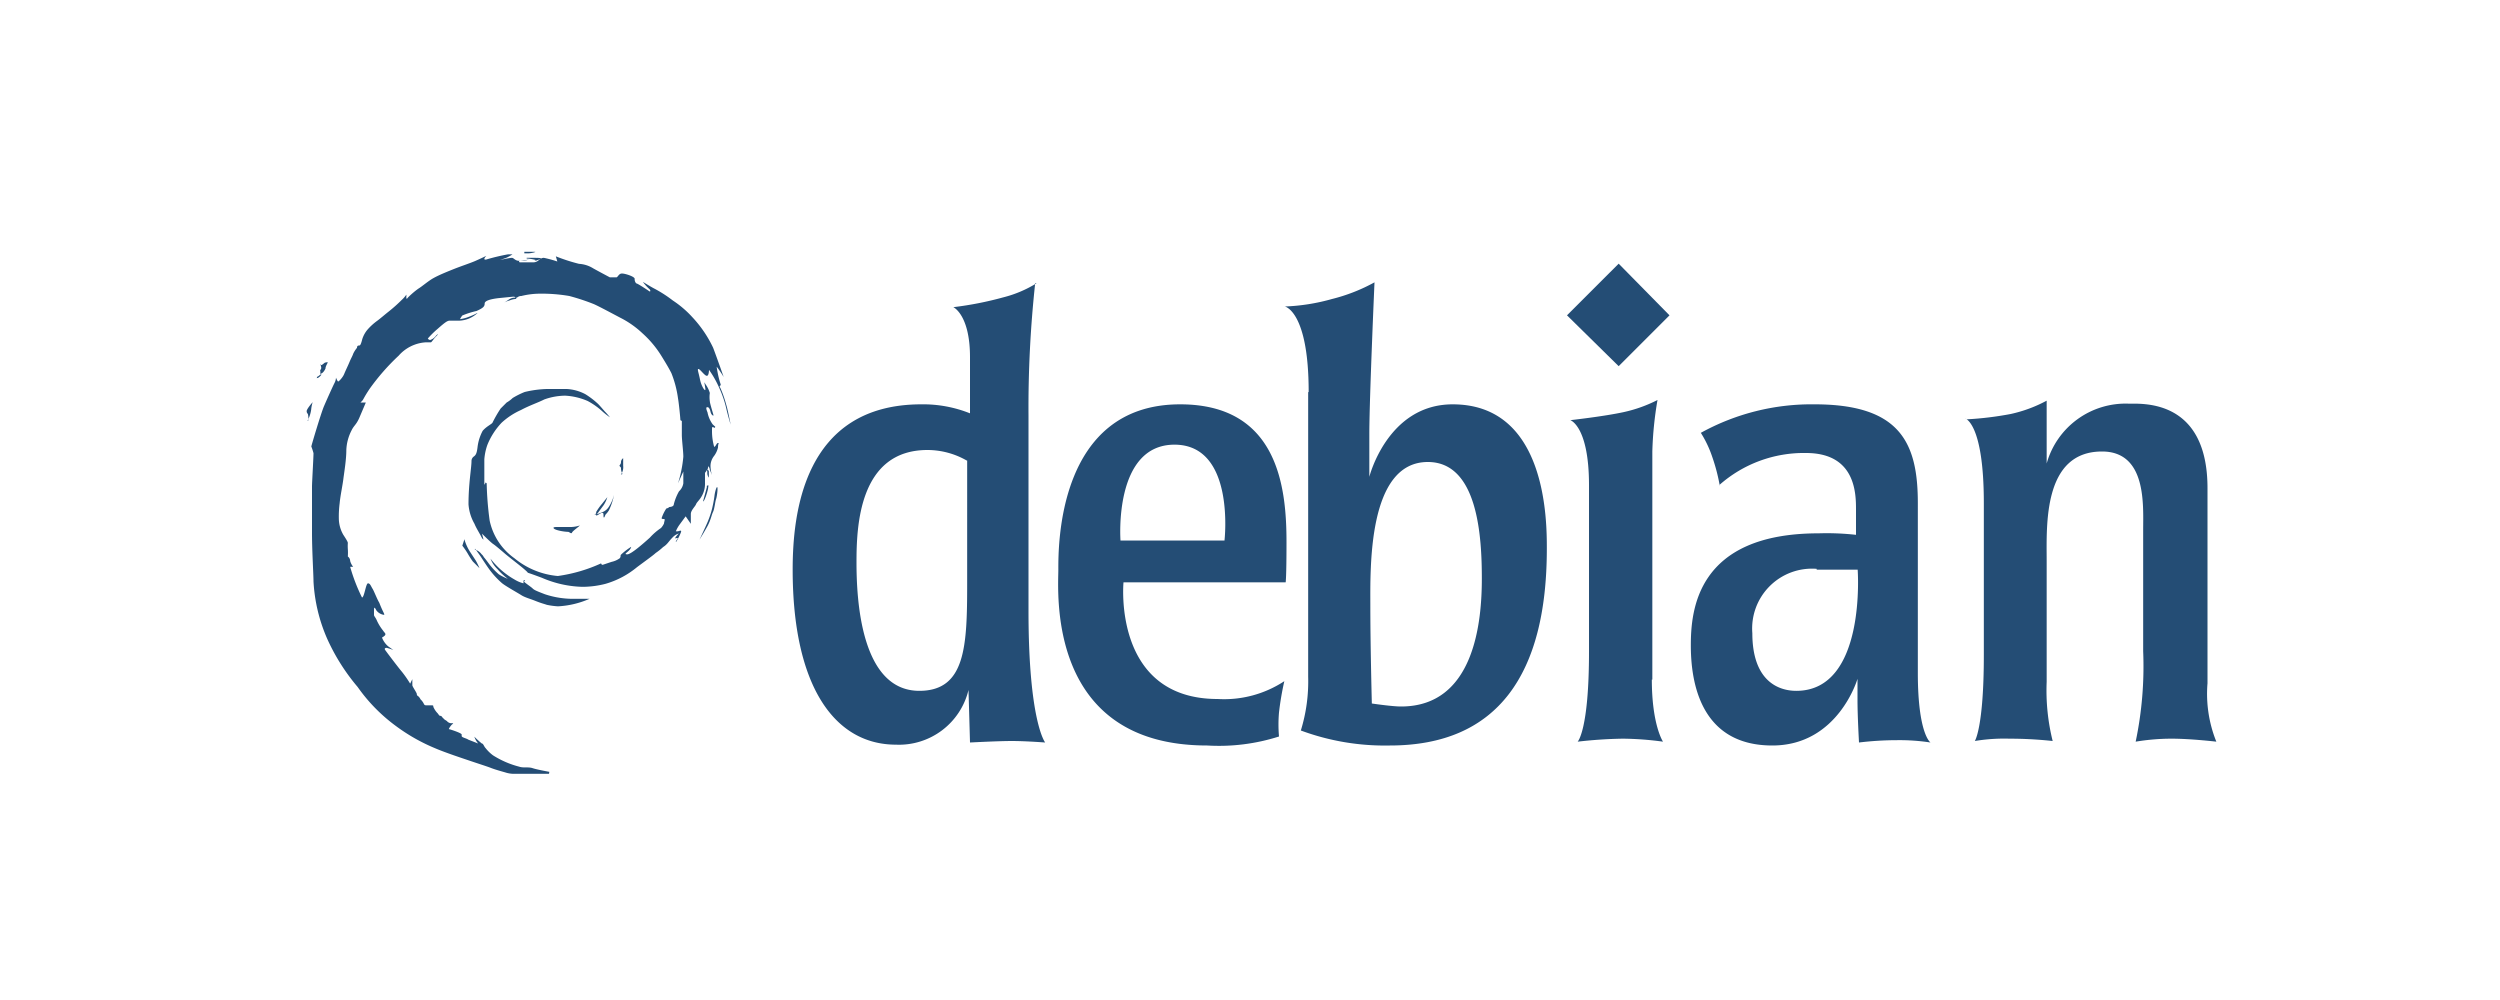 <svg id="Ebene_1" data-name="Ebene 1" xmlns="http://www.w3.org/2000/svg" viewBox="0 0 150 60"><defs><style>.cls-1{fill:#244d75;fill-rule:evenodd;}</style></defs><g id="Ebene_1-2" data-name="Ebene_1"><g id="_1118851920" data-name=" 1118851920"><path class="cls-1" d="M118,25.16a19.71,19.71,0,0,0,2.64-.32,8.25,8.25,0,0,0,2.16-.8v3.77a4.92,4.92,0,0,1,4.93-3.59c.9,0,4.72-.23,4.72,5.07V41a7.68,7.68,0,0,0,.53,3.5s-1.52-.18-2.69-.18a13.31,13.31,0,0,0-2.15.18,22,22,0,0,0,.45-5.43V31.8c0-1.48.22-4.71-2.47-4.71-3.55,0-3.32,4.44-3.32,6.55v7.27a12.57,12.57,0,0,0,.36,3.55,24.52,24.52,0,0,0-2.61-.14,10.75,10.75,0,0,0-2.06.14s.54-.81.54-5.16V30.19c0-4.81-1.12-5.08-1.12-5.08h0Z"/><polygon class="cls-1" points="97.12 15.82 100.17 18.92 97.12 21.97 94.02 18.92 97.12 15.82"/><path class="cls-1" d="M99.14,40.78V27.09A21.48,21.48,0,0,1,99.45,24a8.37,8.37,0,0,1-2,.72c-1.17.26-3.23.49-3.23.49s1.12.36,1.12,3.9v10c0,4.71-.68,5.39-.68,5.39a27,27,0,0,1,2.7-.18,18.85,18.85,0,0,1,2.42.18s-.67-1-.67-3.73h0Z"/><path class="cls-1" d="M103.18,29.11a10.94,10.94,0,0,0-.45-1.71,6.65,6.65,0,0,0-.68-1.43,13.74,13.74,0,0,1,6.83-1.71c5.16,0,6.19,2.34,6.19,5.93V40.37c0,3.68.76,4.18.76,4.18a12.31,12.31,0,0,0-2-.14,19.2,19.2,0,0,0-2.29.14s-.09-1.57-.09-2.52v-1.3s-1.16,4-5.11,4-4.89-3.19-4.89-6c0-2.11.35-6.73,7.67-6.73a15.71,15.71,0,0,1,2.24.09V30.59c0-.94,0-3.41-3-3.41a7.65,7.65,0,0,0-5.21,1.93h.05ZM109,34.18h2.46s.54,7.27-3.68,7.27c-1.16,0-2.64-.67-2.64-3.46A3.59,3.59,0,0,1,109,34.13h0Z"/><path class="cls-1" d="M78.49,23.54V40.6a10,10,0,0,1-.44,3.23,14.49,14.49,0,0,0,5.34.9c6.5,0,9.42-4.31,9.42-11.81,0-1.66,0-8.66-5.65-8.66-3.91,0-5,4.35-5,4.35V26c0-2,.31-9.06.31-9.06a10.56,10.56,0,0,1-2.55,1,12,12,0,0,1-2.83.45s1.43.27,1.43,5.12h0Zm3.73,12.88c0,2.34.09,5.79.09,5.79s1.21.18,1.75.18c4.44,0,4.85-5.16,4.85-7.67s-.23-7-3.24-7c-3.63,0-3.45,6.41-3.45,8.7Z"/><path class="cls-1" d="M77.06,40.87a17,17,0,0,0-.32,1.88,8.32,8.32,0,0,0,0,1.44,11.84,11.84,0,0,1-4.31.54c-9.65,0-8.93-9.25-8.93-10.55s-.09-9.92,7.31-9.92c5.88,0,6.38,5,6.38,8.26,0,2.15-.05,2.42-.05,2.42H67.41s-.67,7,5.65,7a6.57,6.57,0,0,0,4-1.07Zm-9.79-8.44h6.2s.67-5.75-3-5.75-3.24,5.75-3.24,5.75Z"/><path class="cls-1" d="M62.11,17a69.46,69.46,0,0,0-.4,7.94V36.65c0,6.64,1,7.9,1,7.9s-1.17-.09-2-.09-2.51.09-2.51.09l-.09-3.15a4.29,4.29,0,0,1-4.35,3.28c-3.68,0-6.2-3.5-6.2-10.5,0-3.23.59-9.92,7.72-9.92a7.58,7.58,0,0,1,2.92.54V21.43c0-2.55-1-3-1-3a20.33,20.33,0,0,0,3-.59,7,7,0,0,0,2-.85h-.09ZM58,27.63A4.75,4.75,0,0,0,55.65,27c-4.13,0-4.26,4.63-4.26,6.74s.22,7.71,3.77,7.71c2.78,0,2.87-2.69,2.87-6.46V27.63Z"/><path class="cls-1" d="M37.25,28.48a.76.76,0,0,0,.14-.54c0-.4,0-.45,0-.45s-.13.09-.13.23-.09.18-.09.22.09.09.09.14a.71.71,0,0,0,.09.36h0Z"/><path class="cls-1" d="M33.21,31.67c0,.09.32.18.63.22s.23,0,.32.05.13.09.17,0,.5-.41.45-.41a1.87,1.87,0,0,1-.49.09h-.81c-.13,0-.27,0-.27.05Z"/><path class="cls-1" d="M32.94,46.43H31.69c-.5,0-.68,0-.81,0a1.74,1.74,0,0,1-.58-.09c-.32-.09-.63-.18-.86-.27s-.8-.27-1.21-.41-1.48-.49-2.11-.76a11.07,11.07,0,0,1-2.38-1.35,10.11,10.11,0,0,1-2.28-2.33,12.21,12.21,0,0,1-1.84-2.92,9.88,9.88,0,0,1-.81-3.41c0-.4-.09-1.84-.09-2.91V30.19c0-.27,0-.77,0-1s.09-1.75.09-2a3.79,3.79,0,0,0-.13-.4c0-.05.58-2,.76-2.42s.54-1.22.63-1.39a.79.79,0,0,0,.09-.32s.09.23.13.23.27-.23.36-.45.23-.5.32-.72.18-.36.22-.49a1.56,1.56,0,0,1,.23-.36c0-.14.09-.14.13-.14s.09,0,.18-.36a1.66,1.66,0,0,1,.31-.58,3.51,3.51,0,0,1,.59-.54c.18-.13.49-.4.67-.54a9.39,9.39,0,0,0,.81-.72,1.8,1.8,0,0,0,.27-.31.5.5,0,0,1,0,.13c0,.09,0,.18.09.05a4.86,4.86,0,0,1,.63-.54c.22-.13.58-.45.9-.63s.76-.36,1.21-.54,1-.36,1.3-.49.67-.31.67-.31-.27.27,0,.22a12.36,12.36,0,0,1,1.3-.31h.27a2.4,2.4,0,0,1-.4.22L30,15.6s.58-.13.71-.13.18.18.45.18a2.6,2.6,0,0,0,.59-.09,1.46,1.46,0,0,1-.32.09c-.09,0-.13,0-.22,0s-.09.09,0,.09H32c.32,0,.36-.27.63-.27a6.81,6.81,0,0,1,.81.22l-.09-.31a10.87,10.87,0,0,0,1.39.45,1.81,1.81,0,0,1,.85.27c.32.18,1,.54,1,.54H37c.09-.05.14-.23.32-.23s.76.18.76.32a.38.38,0,0,0,.09.27c.09,0,.81.49.81.49s.09,0,0-.13a2.78,2.78,0,0,1-.41-.45s.5.31.68.4a7.71,7.71,0,0,1,1.12.72,6.18,6.18,0,0,1,1.17,1,7.11,7.11,0,0,1,1.25,1.84c.27.72.63,1.75.63,1.75A5.91,5.91,0,0,0,43,22a6,6,0,0,0,.22,1c.05.13,0,.13,0,.13s-.09.05,0,.14a6.73,6.73,0,0,1,.35,1c.09.27.27,1.21.27,1.21s-.18-.58-.27-1a6.4,6.4,0,0,0-.4-1.17,6,6,0,0,0-.63-1.12s0,.36-.13.36-.41-.41-.5-.41,0,.18.09.63.36.81.32.54-.09-.49,0-.27a1.74,1.74,0,0,1,.27.54,1.63,1.63,0,0,0,0,.49c0,.14.22.81.22.85s-.13,0-.18-.22-.13-.27-.18-.27-.13,0,0,.31a1.81,1.81,0,0,0,.31.72c.14.14.18.14.14.18s0,.05-.09,0-.09,0-.09.23a3.47,3.47,0,0,0,.13.94c.09,0,.14-.23.23-.23s0,0,0,.27a1.37,1.37,0,0,1-.23.5,1,1,0,0,0-.22.58,2,2,0,0,0,.09.58l-.14-.35c0-.14-.09-.14-.09-.23s0-.09,0,0a.65.65,0,0,1-.05.27s.09,0,.09.09,0,0,0,.13v.22c0,.05-.09-.13-.09-.22s0-.27-.05-.18-.09.13-.09.13v.59a1.51,1.51,0,0,1-.22.85c-.14.23-.27.32-.32.45s-.31.36-.31.58v.59l-.31-.45-.36.49a1.89,1.89,0,0,0-.23.41s0,0,.09,0,.23-.09.23,0-.32.72-.32.63.18-.23.09-.23-.13.05-.13,0a1.5,1.5,0,0,1,.22-.27.82.82,0,0,0-.36.22c-.18.18-.27.32-.36.41a1.06,1.06,0,0,1-.22.18,3.54,3.54,0,0,1-.45.36c-.13.13-.76.58-1.12.85a5.23,5.23,0,0,1-1.89,1,5.63,5.63,0,0,1-1.39.18,6.5,6.5,0,0,1-2.42-.54c-.72-.27-.9-.32-.9-.32s.05,0,.05,0-.14-.14-.36-.32-.85-.67-1-.8-.58-.5-.72-.59-.67-.62-.67-.62l.09.35s-.05,0-.14-.18-.31-.53-.4-.76a2.73,2.73,0,0,1-.36-1.17c0-1.25.18-2.19.18-2.6a.33.33,0,0,1,.14-.27c.13-.09.18-.22.22-.54a2.76,2.76,0,0,1,.31-1c.23-.27.54-.4.59-.49a7.41,7.41,0,0,1,.49-.85l.36-.36a1.78,1.78,0,0,0,.36-.27,4.8,4.8,0,0,1,.72-.36,6.37,6.37,0,0,1,1.34-.18H34a2.68,2.68,0,0,1,1.12.31,4.88,4.88,0,0,1,.77.59c.13.13.35.4.44.49s.27.31.27.31a4.1,4.1,0,0,1-.45-.35,4.28,4.28,0,0,0-.89-.63,3.88,3.88,0,0,0-1.35-.32,3.8,3.8,0,0,0-1.26.23c-.35.18-.89.36-1.39.63a4.32,4.32,0,0,0-1.16.76,4.23,4.23,0,0,0-.86,1.34,3.37,3.37,0,0,0-.18.86V29c0,.09.05.09.05,0s.09,0,.09,0,0-.23,0-.05a19.37,19.37,0,0,0,.18,2.29,3.71,3.71,0,0,0,1.48,2.25,4.74,4.74,0,0,0,2.61,1.07,9.3,9.3,0,0,0,2.6-.76.09.09,0,0,0,.09.09s.27-.09.54-.18a1.25,1.25,0,0,0,.49-.22c.09-.14,0-.14.09-.23a3.86,3.86,0,0,1,.59-.45s0,.09-.14.23-.31.22-.09.22.94-.63,1.35-1a3.6,3.6,0,0,1,.67-.58,1.06,1.06,0,0,0,.18-.27c0-.09.09-.27,0-.27s-.17,0-.13-.09a2.46,2.46,0,0,1,.27-.54.34.34,0,0,0,.18-.09s.27,0,.27-.17a3.13,3.13,0,0,1,.31-.77A.84.84,0,0,0,41,29v-.71l-.32.71A7.47,7.47,0,0,0,41,27.4c0-.31-.09-1-.09-1.3s0-.45,0-.58,0-.27,0-.27-.09,0-.09-.09-.09-1-.14-1.26a6.37,6.37,0,0,0-.4-1.52c-.14-.27-.27-.5-.63-1.08A6.19,6.19,0,0,0,38.55,20a5.61,5.61,0,0,0-1.34-.94c-.68-.36-1.26-.67-1.57-.81a12.84,12.84,0,0,0-1.48-.49,9.77,9.77,0,0,0-1.71-.14,4.78,4.78,0,0,0-1.17.14c-.18,0-.22.09-.27.09s0,.09-.09.09a1.13,1.13,0,0,0-.35.09,1.1,1.1,0,0,0-.32.13s0,0,.27-.18.4-.09.4-.13-.09-.05-.13-.05l-.9.09c-.4.05-.81.14-.81.32s-.09.27-.49.45a4.87,4.87,0,0,0-.85.27,1.07,1.07,0,0,0-.14.22,2.41,2.41,0,0,0,.5-.13c.49-.18.54-.27.54-.23a1.69,1.69,0,0,1-1.08.45c-.27,0-.45,0-.58,0s-.27.09-.72.49a5.32,5.32,0,0,0-.59.58.18.18,0,0,0,.14.09.72.72,0,0,0,.36-.27c.09-.09.18-.13,0,.05s-.27.36-.32.36h-.31a2.36,2.36,0,0,0-1.62.8,13.24,13.24,0,0,0-1.75,2c-.36.54-.36.63-.45.72l-.09.09.32,0-.4.94c-.18.4-.32.45-.45.72A2.8,2.8,0,0,0,20.78,27c0,.59-.13,1.35-.18,1.75s-.18,1-.22,1.44a6.27,6.27,0,0,0-.05.9,2,2,0,0,0,.27,1c.23.35.27.44.27.49a2.6,2.6,0,0,0,0,.36,3.14,3.14,0,0,1,0,.45.34.34,0,0,1,.14.27,1,1,0,0,0,.18.35h-.18a10.71,10.71,0,0,0,.71,1.84c.14,0,.23-.85.36-.85s.18.18.27.32.27.62.41.85c.22.58.36.72.27.72a.69.69,0,0,1-.45-.27c-.09-.18-.14-.23-.14,0s0,.18,0,.27.09.14.18.36a2.93,2.93,0,0,0,.36.58c.09.14.18.18.13.27s-.09.05-.09.09-.09,0-.09.09a1.31,1.31,0,0,0,.36.5l.31.22a3.79,3.79,0,0,0-.4-.13s-.18,0-.09.13.81,1.08,1,1.3a6.68,6.68,0,0,1,.5.72l.13-.27v.36c0,.09.27.45.27.54s.05.09.09.13a.52.52,0,0,1,.13.18.88.88,0,0,1,.18.23c.05.09.05.13.18.13s.14,0,.27,0,.14,0,.14.09a1.27,1.27,0,0,0,.27.4s.09.14.13.14.09,0,.14.09l.13.13.14.09a.37.37,0,0,0,.22.13c.09,0,.22,0,.13.05s-.26.31-.22.31.76.23.76.32,0,0,0,.09.27.13.4.22l.59.23a1.24,1.24,0,0,1-.23-.41,5.15,5.15,0,0,0,.45.41c.09,0,.13.18.22.27a2.35,2.35,0,0,0,.45.44,5.46,5.46,0,0,0,1.57.68c.27.09.54,0,.81.09s1,.22,1,.22v0Z"/><path class="cls-1" d="M35.77,30.81s0,0,0-.09a3.26,3.26,0,0,1,.35-.49l.32-.4a1.77,1.77,0,0,1-.23.49l-.4.54.36-.14a.81.81,0,0,0,.36-.31,2.27,2.27,0,0,0,.31-.72,3.59,3.59,0,0,1-.31.94c-.18.27-.18.18-.23.32s-.09.13-.09,0,0-.18-.09-.18-.35.23-.35.14-.09,0-.09-.05h0Z"/><path class="cls-1" d="M42.41,29.15s0,.05,0,.09-.22.77-.22.81,0,.09.09-.09.22-.63.22-.76,0-.09,0-.09Z"/><path class="cls-1" d="M43,29.24s-.09.18-.13.5-.09.54-.14.76a5.49,5.49,0,0,1-.27.81c-.09.22-.49,1.07-.49,1.07s.22-.35.45-.76.27-.72.36-.9.13-.62.18-.76.09-.45.09-.58,0-.14,0-.14h0Z"/><path class="cls-1" d="M18.45,25.25a2,2,0,0,0,.22-.67,2.12,2.12,0,0,1,.09-.45s-.36.4-.36.54.09.13.09.26a.88.88,0,0,1,0,.32Z"/><path class="cls-1" d="M19,22.69s.09,0,.18-.09.13-.13.09-.13-.05,0-.05,0-.13.13-.18.13,0,0,0,0h0Z"/><path class="cls-1" d="M19.26,22.42a.42.42,0,0,0,.13-.09.84.84,0,0,0,.14-.22c0-.14.13-.32.13-.36s-.09,0-.13,0-.09.05-.14.09-.13.09-.13.05-.05-.09,0,.09-.05.18-.05.27a.3.3,0,0,1,0,.18h0Z"/><path class="cls-1" d="M27.87,32.34l-.13.4a4.92,4.92,0,0,1,.31.45,5.19,5.19,0,0,0,.32.5l.27.27.13.13a4.06,4.06,0,0,0-.22-.45l-.32-.49a2.79,2.79,0,0,1-.36-.77h0Z"/><path class="cls-1" d="M28.5,32.92s.27.36.36.5.4.62.58.85a5.13,5.13,0,0,0,.68.72c.22.18.94.58,1.16.72s.54.22.86.35.53.18.67.23a4.43,4.43,0,0,0,.67.09,5.4,5.4,0,0,0,1.89-.45h-1a5.36,5.36,0,0,1-1.66-.27c-.58-.22-.67-.27-.76-.36s-.5-.36-.5-.4.05-.09.05-.09-.09-.05-.09.09V35a1.92,1.92,0,0,1-.54-.23,4.85,4.85,0,0,1-1.44-1.25,1.67,1.67,0,0,0,.41.62,4.07,4.07,0,0,0,.63.59,3,3,0,0,1-.54-.27,4,4,0,0,1-.59-.63c-.13-.18-.27-.36-.31-.4a.56.56,0,0,0-.14-.18.7.7,0,0,0-.4-.27h0Z"/><path class="cls-1" d="M31.6,15.47h.45c.22,0,.53,0,.36.09a1.1,1.1,0,0,0-.27.09s-.14,0-.14,0,.14,0,.14-.05a2.54,2.54,0,0,0-.54-.09h0Z"/><path class="cls-1" d="M31.46,15.2s.14,0,.14,0,0,0,.13,0,.5-.09.36-.09-.27,0-.36,0-.22,0-.22,0h-.05Z"/><path class="cls-1" d="M32.27,15.11s.31,0,.31,0,.23,0,.09,0h-.4Z"/></g></g></svg>